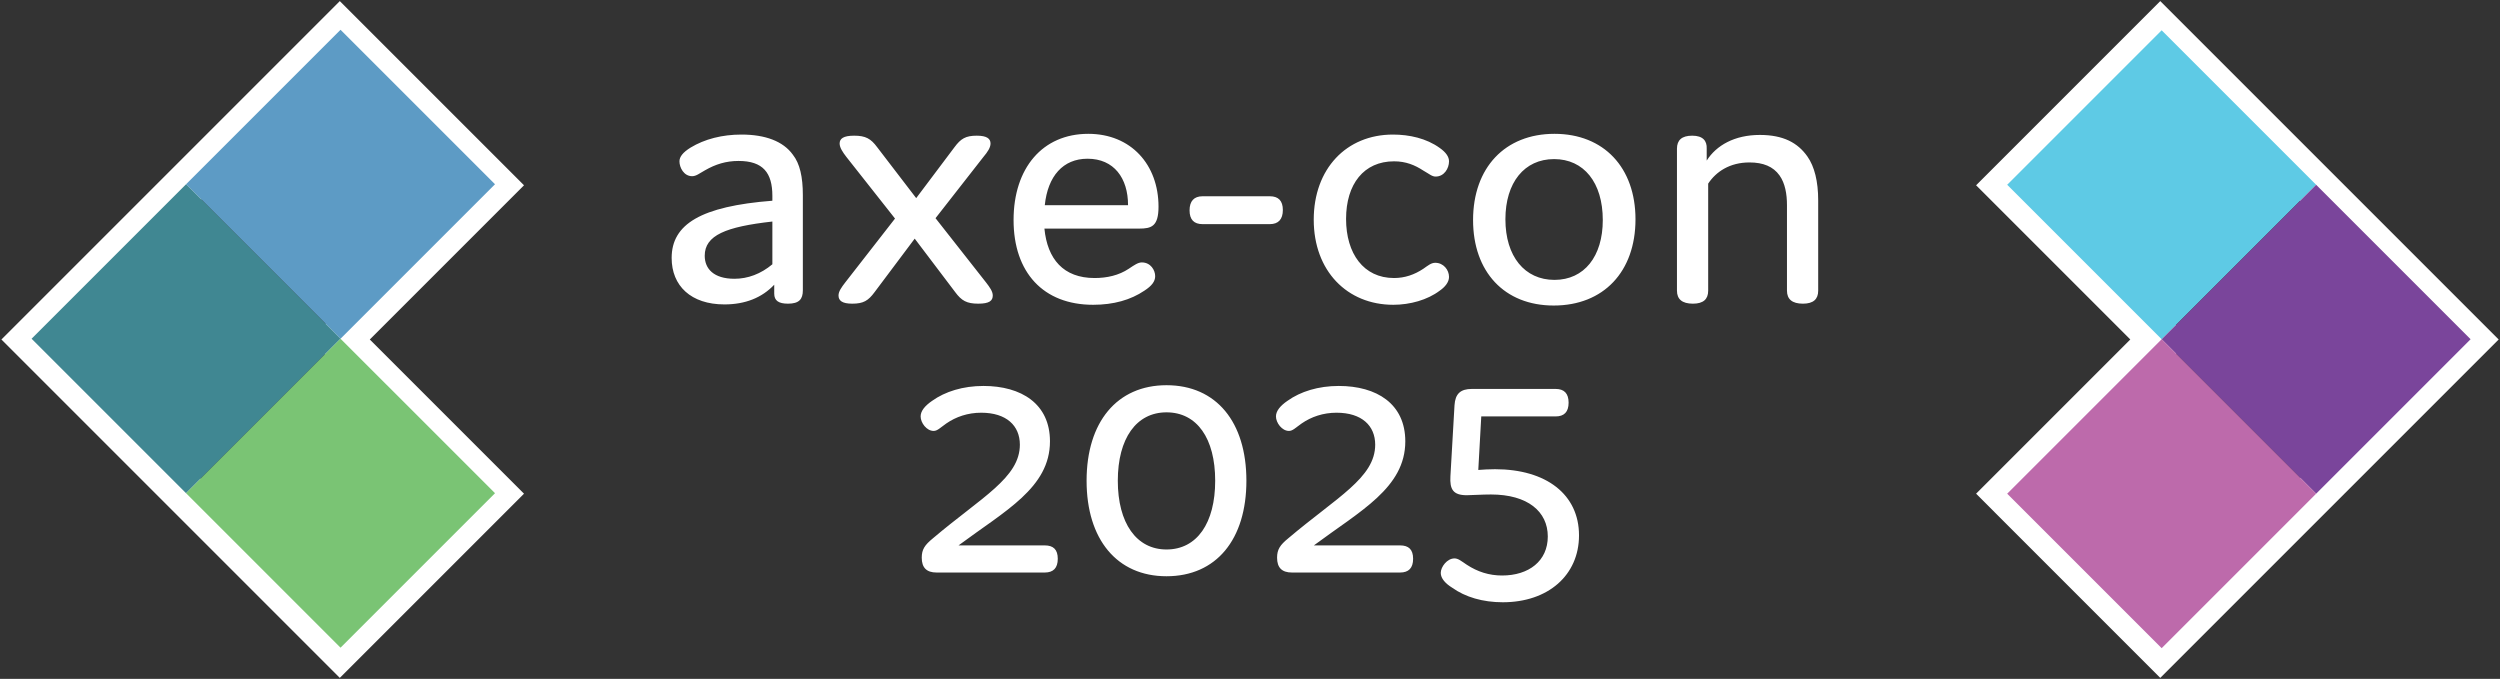 <?xml version="1.0" encoding="UTF-8"?> <svg xmlns="http://www.w3.org/2000/svg" width="1219" height="331" viewBox="0 0 1219 331" fill="none"><rect x="0" y="0" width="1219" height="331" fill="#333333" stroke="none"/><g clip-path="url(#clip0_4337_270)"><path d="M165.691 0.534L0.691 165.534L165.691 330.534L255.502 240.723L180.312 165.534L255.502 90.344L165.691 0.534ZM226.261 240.723L165.691 301.293L29.932 165.534L165.691 29.774L226.261 90.344L151.071 165.534L226.261 240.723Z" fill="white"></path><path d="M1053.35 0.534L963.542 90.344L1038.73 165.534L963.542 240.723L1053.35 330.534L1218.35 165.534L1053.35 0.534ZM992.782 240.723L1067.97 165.534L992.782 90.344L1053.35 29.774L1189.11 165.534L1053.35 301.293L992.782 240.723Z" fill="white"></path><path d="M1054.02 14.769L978.7 90.089L1054.02 165.41L1129.34 90.089L1054.02 14.769Z" fill="#5ECAE5"></path><path d="M1129.34 90.09L1054.02 165.41L1129.34 240.73L1204.66 165.41L1129.34 90.09Z" fill="#7A459B"></path><path d="M1054.02 165.41L978.7 240.73L1054.02 316.05L1129.34 240.73L1054.02 165.41Z" fill="#BD6AAB"></path><path d="M166.042 14.525L90.722 89.845L166.042 165.165L241.363 89.845L166.042 14.525Z" fill="#5D9BC5"></path><path d="M90.722 89.845L15.402 165.165L90.722 240.486L166.042 165.165L90.722 89.845Z" fill="#408792"></path><path d="M166.042 165.165L90.722 240.486L166.042 315.806L241.363 240.486L166.042 165.165Z" fill="#7AC474"></path><path d="M376.608 95.516C376.608 84.28 372.078 78.481 360.117 78.481C353.955 78.481 348.881 80.112 343.807 83.012C340.907 84.643 339.457 85.911 337.464 85.911C333.477 85.911 331.302 81.743 331.302 78.662C331.302 76.488 332.933 74.313 336.739 71.957C343.625 67.789 352.143 65.614 361.567 65.614C373.165 65.614 381.864 68.876 386.576 75.4C390.019 79.75 391.469 86.274 391.469 95.154V141.547C391.469 145.897 389.656 148.071 384.22 148.071C379.689 148.071 377.514 146.622 377.514 143.178V138.829C371.534 145.172 363.379 148.434 353.23 148.434C336.92 148.434 327.496 139.373 327.496 125.781C327.496 109.289 341.813 100.591 376.608 97.872V95.516ZM376.608 108.021C353.955 110.558 343.625 114.726 343.625 124.693C343.625 131.036 347.975 135.929 358.123 135.929C364.647 135.929 370.99 133.573 376.608 128.862V108.021ZM446.739 96.604L465.405 71.776C468.486 67.608 470.842 66.158 476.279 66.158C481.172 66.158 482.984 67.608 482.984 69.964C482.984 71.957 481.534 74.132 479.541 76.488L456.163 106.39L480.809 137.742C482.622 140.097 484.071 142.091 484.071 144.084C484.071 146.622 482.44 148.071 477.004 148.071C471.386 148.071 468.849 146.622 465.768 142.453L446.014 116.357L426.442 142.453C423.361 146.622 421.005 148.071 415.569 148.071C410.676 148.071 408.863 146.622 408.863 144.084C408.863 142.091 410.313 140.097 412.125 137.742L436.409 106.571L412.669 76.488C410.857 74.132 409.407 71.957 409.407 69.964C409.407 67.608 411.219 66.158 416.475 66.158C422.093 66.158 424.63 67.608 427.711 71.776L446.739 96.604ZM556.74 127.955C561.089 127.955 563.264 131.761 563.264 134.661C563.264 137.198 561.633 139.373 558.008 141.728C551.303 146.259 542.967 148.615 532.999 148.615C508.715 148.615 494.217 132.848 494.217 107.296C494.217 81.924 508.353 65.252 530.643 65.252C551.484 65.252 564.895 80.293 564.895 100.772C564.895 110.377 561.452 111.464 555.471 111.464H509.259C510.709 126.324 518.501 135.567 533.724 135.567C539.705 135.567 545.504 134.298 550.397 131.036C553.115 129.224 554.927 127.955 556.74 127.955ZM530.281 77.394C518.32 77.394 510.89 85.911 509.44 100.047H550.034C550.034 86.817 543.148 77.394 530.281 77.394ZM586.373 95.698H619.174C623.343 95.698 625.517 97.872 625.517 102.403C625.517 106.933 623.343 109.289 619.174 109.289H586.373C582.205 109.289 580.03 107.115 580.03 102.584C580.03 98.053 582.205 95.698 586.373 95.698ZM656.344 106.752C656.344 123.606 664.861 135.567 679.722 135.567C684.977 135.567 689.689 133.936 694.038 131.036C696.394 129.405 697.844 128.137 699.838 128.137C703.825 128.137 706.543 131.58 706.543 135.023C706.543 137.742 704.368 140.097 702.012 141.728C696.032 146.259 687.514 148.615 679.359 148.615C656.887 148.615 640.577 132.124 640.577 107.115C640.577 82.287 656.525 65.614 679.178 65.614C687.152 65.614 695.488 67.426 702.012 72.138C705.093 74.313 706.543 76.488 706.543 78.662C706.543 82.106 704.187 86.093 700.019 86.093C698.207 86.093 696.938 84.824 694.038 83.193C689.87 80.475 685.521 78.662 679.722 78.662C665.043 78.662 656.344 89.717 656.344 106.752ZM718.27 107.296C718.27 81.743 733.855 65.252 757.958 65.252C782.061 65.252 797.465 81.743 797.465 106.933C797.465 132.486 781.88 148.977 757.596 148.977C733.493 148.977 718.27 132.486 718.27 107.296ZM734.037 106.933C734.037 125.056 743.46 136.473 757.958 136.473C772.456 136.473 781.518 125.056 781.518 107.296C781.518 88.992 772.275 77.575 757.777 77.575C743.279 77.575 734.037 88.992 734.037 106.933ZM825.116 66.158C830.372 66.158 832.365 68.695 832.184 72.501V78.3C836.896 70.87 845.776 65.795 858.099 65.795C869.516 65.795 876.584 69.601 881.296 76.306C884.739 81.2 886.551 88.448 886.551 97.691V141.728C886.551 145.897 884.195 148.071 879.121 148.071C873.866 148.071 871.328 145.897 871.328 141.728V100.047C871.328 94.61 870.422 89.355 867.704 85.549C864.623 81.2 859.73 79.206 853.025 79.206C843.42 79.206 836.715 83.737 832.909 89.536V141.728C832.909 145.897 830.553 148.071 825.479 148.071C820.223 148.071 817.686 145.897 817.686 141.728V72.501C817.686 68.333 820.042 66.158 825.116 66.158ZM511.964 215.193C511.964 237.846 490.036 249.082 467.383 265.936H509.427C513.595 265.936 515.77 267.929 515.77 272.46C515.77 276.991 513.595 279.165 509.427 279.165H456.691C451.798 279.165 449.442 276.809 449.442 271.916C449.442 267.929 450.892 265.755 454.879 262.493C478.619 242.377 497.285 232.953 497.285 216.824C497.285 207.582 490.761 201.239 478.438 201.239C471.914 201.239 466.115 203.232 461.403 206.494C458.322 208.669 457.053 210.119 455.241 210.119C451.798 210.119 448.898 206.132 448.898 203.051C448.898 200.333 451.073 197.795 454.516 195.44C460.859 190.909 469.558 188.191 479.525 188.191C498.01 188.191 511.964 196.889 511.964 215.193ZM529.819 234.403C529.819 205.769 544.68 187.828 568.783 187.828C593.067 187.828 607.746 205.769 607.746 234.403C607.746 263.036 593.067 280.977 568.783 280.977C544.68 280.977 529.819 263.036 529.819 234.403ZM545.042 234.403C545.042 255.062 554.103 267.929 568.783 267.929C583.643 267.929 592.523 255.062 592.523 234.403C592.523 213.743 583.643 201.057 568.783 201.057C554.103 201.057 545.042 213.743 545.042 234.403ZM685.225 215.193C685.225 237.846 663.297 249.082 640.644 265.936H682.688C686.856 265.936 689.031 267.929 689.031 272.46C689.031 276.991 686.856 279.165 682.688 279.165H629.952C625.058 279.165 622.703 276.809 622.703 271.916C622.703 267.929 624.152 265.755 628.139 262.493C651.88 242.377 670.546 232.953 670.546 216.824C670.546 207.582 664.022 201.239 651.698 201.239C645.174 201.239 639.375 203.232 634.663 206.494C631.583 208.669 630.314 210.119 628.502 210.119C625.058 210.119 622.159 206.132 622.159 203.051C622.159 200.333 624.334 197.795 627.777 195.44C634.12 190.909 642.818 188.191 652.786 188.191C671.271 188.191 685.225 196.889 685.225 215.193ZM722.264 203.051L720.814 229.147C722.808 228.966 726.432 228.785 728.969 228.785C753.978 228.785 769.926 241.108 769.926 261.043C769.926 280.434 754.885 293.663 732.775 293.663C722.989 293.663 714.472 291.126 708.129 286.595C704.867 284.602 702.511 282.065 702.511 279.346C702.511 276.447 705.592 272.279 709.216 272.279C711.028 272.279 712.478 273.547 715.196 275.36C720.452 278.803 726.07 280.615 732.413 280.615C745.461 280.615 754.703 273.547 754.703 261.586C754.703 249.444 744.917 241.108 726.976 241.108C722.627 241.108 717.371 241.471 715.196 241.471C708.491 241.471 706.86 238.571 707.223 232.228L709.216 197.614C709.578 191.996 712.116 189.64 717.734 189.64H758.509C762.677 189.64 764.852 191.815 764.852 196.346C764.852 200.876 762.677 203.051 758.509 203.051H722.264Z" fill="white"></path></g><defs><clipPath id="clip0_4337_270"><rect width="1217.66" height="330" fill="white" transform="translate(0.691 0.534)"></rect></clipPath></defs></svg> 